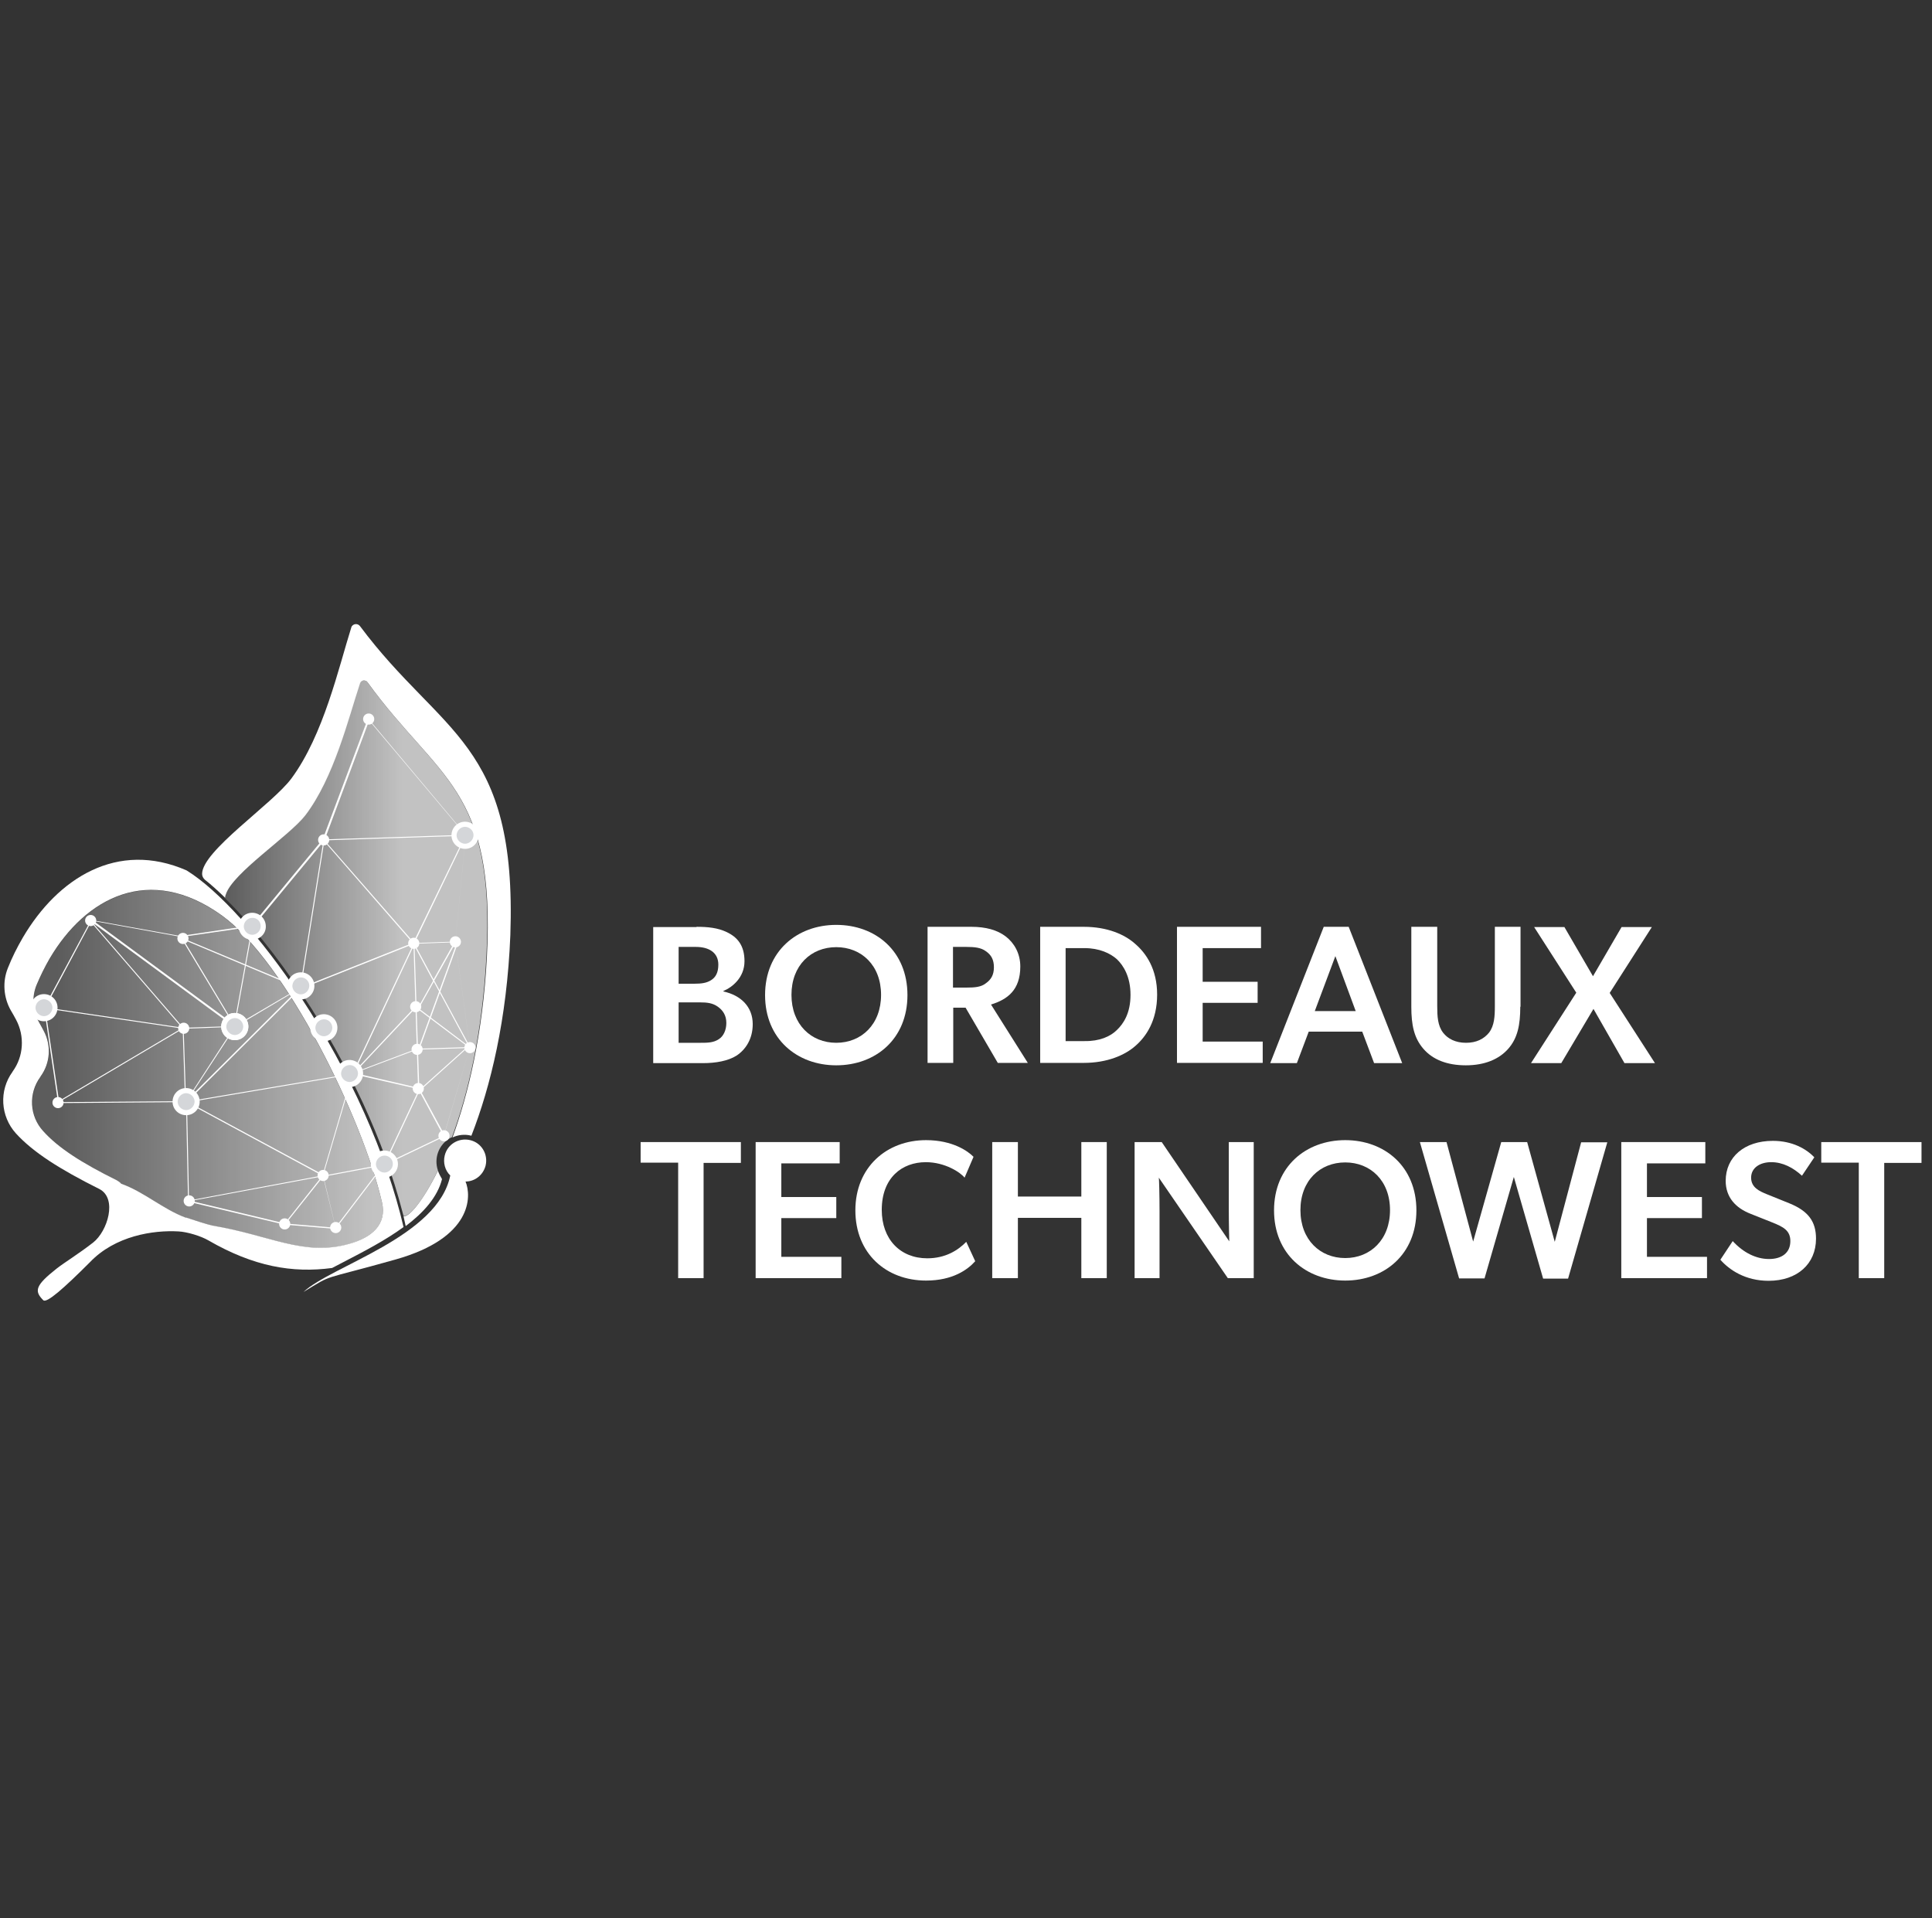 <svg width="141" height="140" viewBox="0 0 141 140" fill="none" xmlns="http://www.w3.org/2000/svg">
<rect x="0" y="0" width="141" height="140" fill="#333333" stroke="none"/>
<g clip-path="url(#clip0_7433_6607)">
<path d="M50.835 67.643C51.648 67.643 52.39 67.714 53.044 68.032C53.822 68.403 54.334 69.004 54.334 70.153C54.334 71.355 53.433 72.061 52.797 72.326V72.362C54.087 72.644 54.935 73.493 54.935 74.747C54.935 75.825 54.422 76.603 53.751 77.045C53.132 77.433 52.249 77.593 51.295 77.593H47.672V67.661H50.835V67.643ZM51.878 71.549C52.231 71.337 52.425 70.983 52.425 70.4C52.425 69.534 51.754 69.11 50.782 69.11H49.527V71.796H50.694C51.206 71.796 51.56 71.743 51.878 71.549ZM52.461 75.843C52.797 75.631 53.009 75.189 53.009 74.659C53.009 74.111 52.761 73.74 52.39 73.475C52.019 73.21 51.63 73.157 51.047 73.157H49.527V76.108H51.136C51.613 76.108 52.072 76.108 52.461 75.843Z" fill="white"/>
<path d="M55.836 72.627C55.836 69.428 58.169 67.502 61.031 67.502C63.912 67.502 66.227 69.428 66.227 72.627C66.227 75.826 63.912 77.752 61.031 77.752C58.169 77.752 55.836 75.826 55.836 72.627ZM61.031 69.128C59.194 69.128 57.762 70.454 57.762 72.609C57.762 74.765 59.194 76.108 61.031 76.108C62.869 76.108 64.301 74.765 64.301 72.609C64.301 70.454 62.869 69.128 61.031 69.128Z" fill="white"/>
<path d="M69.569 73.546V77.575H67.695V67.643H70.894C71.936 67.643 72.785 67.873 73.403 68.35C74.022 68.827 74.463 69.587 74.463 70.542C74.463 72.256 73.527 72.945 72.325 73.316L75.011 77.575H72.82L70.47 73.546H69.569ZM71.954 71.761C72.325 71.496 72.537 71.16 72.537 70.595C72.537 70.047 72.343 69.693 71.954 69.428C71.601 69.163 71.141 69.11 70.523 69.11H69.551V72.079H70.523C71.141 72.079 71.601 72.044 71.954 71.761Z" fill="white"/>
<path d="M79.095 67.643C80.827 67.643 82.099 68.209 82.859 68.898C83.637 69.57 84.449 70.718 84.449 72.591C84.449 74.5 83.637 75.666 82.859 76.338C82.099 77.009 80.809 77.575 79.095 77.575H75.914V67.643H79.095ZM81.516 75.171C81.993 74.712 82.506 73.952 82.506 72.609C82.506 71.284 81.993 70.471 81.516 70.011C81.021 69.57 80.226 69.198 79.148 69.198H77.77V75.984H79.148C80.244 76.002 81.039 75.649 81.516 75.171Z" fill="white"/>
<path d="M92.031 67.643V69.198H87.772V71.655H91.783V73.192H87.772V76.02H92.154V77.575H85.898V67.643H92.031Z" fill="white"/>
<path d="M95.513 75.295L94.647 77.593H92.703L96.609 67.643H98.429L102.334 77.593H100.284L99.418 75.295H95.513ZM98.941 73.793L97.457 69.782L95.955 73.793H98.941Z" fill="white"/>
<path d="M110.952 73.475C110.952 74.8 110.758 75.772 110.069 76.55C109.397 77.31 108.354 77.752 106.976 77.752C105.598 77.752 104.555 77.328 103.884 76.55C103.194 75.755 103 74.8 103 73.475V67.643H104.891V73.422C104.891 74.182 104.926 74.853 105.315 75.366C105.668 75.825 106.234 76.108 106.994 76.108C107.754 76.108 108.301 75.825 108.673 75.366C109.061 74.853 109.097 74.182 109.097 73.422V67.643H110.97V73.475H110.952Z" fill="white"/>
<path d="M113.943 77.593H111.734L115.039 72.451L111.964 67.662H114.173L116.258 71.249L118.344 67.662H120.553L117.478 72.469L120.782 77.593H118.556L116.294 73.635L113.943 77.593Z" fill="white"/>
<path d="M46.754 84.874V83.354H54.07V84.874H51.349V93.285H49.493V84.856H46.754V84.874Z" fill="white"/>
<path d="M61.281 83.354V84.909H57.022V87.365H61.033V88.903H57.022V91.73H61.404V93.285H55.148V83.354H61.281Z" fill="white"/>
<path d="M67.586 93.462C64.67 93.462 62.426 91.483 62.426 88.338C62.426 85.192 64.705 83.213 67.586 83.213C69.53 83.213 70.661 84.026 71.049 84.432L70.396 85.952C70.113 85.581 68.982 84.821 67.568 84.821C65.836 84.821 64.352 85.952 64.352 88.302C64.352 90.441 65.695 91.837 67.674 91.837C69 91.837 69.918 91.253 70.519 90.635L71.173 92.049C70.625 92.667 69.53 93.462 67.586 93.462Z" fill="white"/>
<path d="M74.287 88.903V93.285H72.414V83.354H74.287V87.33H78.917V83.354H80.773V93.285H78.917V88.885H74.287V88.903Z" fill="white"/>
<path d="M84.625 88.408V93.285H82.805V83.354H84.784L89.714 90.599C89.714 90.599 89.679 89.433 89.679 88.249V83.354H91.499V93.285H89.608L84.572 85.952C84.59 85.969 84.625 87.224 84.625 88.408Z" fill="white"/>
<path d="M92.981 88.338C92.981 85.139 95.313 83.213 98.176 83.213C101.056 83.213 103.371 85.139 103.371 88.338C103.371 91.536 101.056 93.462 98.176 93.462C95.313 93.462 92.981 91.536 92.981 88.338ZM98.176 84.839C96.338 84.839 94.907 86.164 94.907 88.32C94.907 90.476 96.338 91.819 98.176 91.819C100.014 91.819 101.445 90.476 101.445 88.32C101.445 86.164 100.014 84.839 98.176 84.839Z" fill="white"/>
<path d="M108.343 93.303H106.488L103.625 83.354H105.569L107.513 90.617L109.563 83.354H111.454L113.468 90.635L115.394 83.372H117.303L114.44 93.321H112.62L110.482 85.899L108.343 93.303Z" fill="white"/>
<path d="M124.456 83.354V84.909H120.197V87.365H124.209V88.903H120.197V91.73H124.58V93.285H118.324V83.354H124.456Z" fill="white"/>
<path d="M132.535 90.404C132.535 92.242 131.174 93.479 129.071 93.479C127.375 93.479 126.209 92.684 125.555 91.942L126.456 90.581C127.233 91.429 128.17 91.889 129.107 91.889C130.026 91.889 130.662 91.447 130.662 90.581C130.662 89.803 130.149 89.538 129.301 89.203L127.746 88.584C126.668 88.16 125.943 87.382 125.943 86.181C125.943 84.449 127.304 83.265 129.389 83.265C130.803 83.265 131.828 83.848 132.411 84.467L131.51 85.81C130.874 85.227 130.114 84.82 129.266 84.82C128.453 84.82 127.799 85.227 127.799 85.951C127.799 86.676 128.417 86.941 128.93 87.153L130.591 87.824C131.987 88.39 132.535 89.167 132.535 90.404Z" fill="white"/>
<path d="M132.918 84.874V83.354H140.234V84.874H137.513V93.285H135.657V84.856H132.918V84.874Z" fill="white"/>
<path d="M21.958 72.786C19.043 68.386 15.932 64.958 13.617 63.526C8.563 61.317 4.216 64.092 1.671 68.421C1.247 69.146 0.876 69.888 0.576 70.648C0.169 71.655 0.258 72.804 0.788 73.741C0.929 73.97 1.053 74.2 1.176 74.43C1.813 75.631 1.724 77.098 0.929 78.194L0.911 78.229C-0.078 79.59 0.028 81.463 1.159 82.718C2.413 84.096 4.357 85.333 7.256 86.782C8.581 87.471 7.856 89.857 6.796 90.688C5.753 91.501 4.711 92.137 4.145 92.579C2.573 93.816 2.484 94.222 3.156 94.894C3.403 95.141 4.675 94.01 6.566 92.119C8.404 90.193 11.179 89.769 13.034 89.875C13.67 89.91 14.66 90.21 15.208 90.529C18.512 92.437 21.34 92.932 24.238 92.543C24.503 92.402 24.786 92.26 25.086 92.101C26.518 91.359 28.126 90.529 29.451 89.557C28.232 84.308 25.563 78.264 21.958 72.786ZM25.51 90.776C22.188 91.73 19.696 90.14 15.508 89.451C15.225 89.398 14.024 89.009 13.6 88.868C13.582 88.868 13.564 88.868 13.547 88.868C11.886 88.249 10.525 86.994 8.846 86.393C8.758 86.287 8.652 86.217 8.528 86.146C5.965 84.874 4.251 83.778 3.156 82.559C2.148 81.463 2.06 79.802 2.944 78.6L2.961 78.565C3.668 77.593 3.757 76.303 3.191 75.243C3.085 75.048 2.979 74.836 2.855 74.624C2.378 73.794 2.307 72.786 2.661 71.903C2.944 71.231 3.262 70.577 3.633 69.941C6.231 65.541 10.896 62.979 16.215 66.831C20.863 70.206 26.465 81.604 27.878 87.754C28.249 89.38 27.118 90.317 25.51 90.776Z" fill="white"/>
<path d="M27.881 87.771C26.467 81.621 20.865 70.241 16.217 66.848C10.898 62.995 6.233 65.558 3.635 69.958C3.264 70.594 2.946 71.248 2.663 71.92C2.31 72.803 2.38 73.81 2.858 74.641C2.981 74.853 3.087 75.047 3.193 75.26C3.759 76.32 3.67 77.61 2.964 78.582L2.946 78.617C2.08 79.819 2.168 81.462 3.158 82.576C4.254 83.777 5.968 84.873 8.53 86.163C8.654 86.216 8.76 86.304 8.848 86.41C10.527 87.011 11.87 88.266 13.549 88.884C13.566 88.884 13.584 88.884 13.602 88.884C14.044 89.008 15.228 89.415 15.51 89.468C19.699 90.157 22.208 91.747 25.513 90.793C27.121 90.316 28.252 89.379 27.881 87.771Z" fill="url(#paint0_linear_7433_6607)"/>
<path d="M26.272 45.696C26.148 45.536 25.919 45.501 25.759 45.625C25.689 45.678 25.653 45.731 25.636 45.802C24.717 48.717 23.621 53.63 21.271 56.811C19.892 58.684 14.732 62.112 14.75 63.791C14.75 63.95 14.838 64.109 14.962 64.215C15.439 64.587 15.916 65.028 16.429 65.523C16.429 65.435 16.447 65.346 16.482 65.276C16.977 63.721 21.094 61.035 22.278 59.515C24.381 56.758 25.424 52.446 26.272 49.884C26.325 49.707 26.519 49.619 26.678 49.689C26.749 49.707 26.802 49.76 26.837 49.813C31.962 56.899 36.186 57.483 35.532 69.888C35.231 75.49 34.171 79.872 33.023 83.018C33.429 82.824 33.906 82.771 34.348 82.877L34.401 82.894C35.797 79.325 36.999 74.412 37.246 68.245C37.741 54.125 32.21 53.665 26.272 45.696Z" fill="white"/>
<path d="M26.817 49.794C26.711 49.653 26.517 49.618 26.357 49.724C26.304 49.759 26.269 49.812 26.234 49.883C25.386 52.445 24.36 56.739 22.24 59.514C21.074 61.033 16.956 63.737 16.444 65.275C16.408 65.363 16.391 65.434 16.391 65.522C18.211 67.307 20.208 69.763 22.116 72.661C23.777 75.171 25.226 77.804 26.499 80.525C27.718 83.176 28.69 85.827 29.344 88.354C29.379 88.478 29.415 88.601 29.45 88.743C29.468 88.743 29.468 88.743 29.485 88.743C29.874 88.796 30.881 87.665 31.959 85.42C31.659 84.537 32.012 83.565 32.808 83.088C32.861 83.052 32.931 83.017 32.984 82.999C34.151 79.854 35.193 75.471 35.494 69.869C36.165 57.464 31.942 56.881 26.817 49.794Z" fill="url(#paint1_linear_7433_6607)"/>
<path d="M4.235 80.88C4.459 80.88 4.641 80.698 4.641 80.474C4.641 80.249 4.459 80.067 4.235 80.067C4.01 80.067 3.828 80.249 3.828 80.474C3.828 80.698 4.01 80.88 4.235 80.88Z" fill="white"/>
<path d="M13.406 75.454C13.631 75.454 13.813 75.272 13.813 75.048C13.813 74.823 13.631 74.641 13.406 74.641C13.182 74.641 13 74.823 13 75.048C13 75.272 13.182 75.454 13.406 75.454Z" fill="white"/>
<path d="M13.809 88.054C14.033 88.054 14.215 87.872 14.215 87.647C14.215 87.423 14.033 87.241 13.809 87.241C13.584 87.241 13.402 87.423 13.402 87.647C13.402 87.872 13.584 88.054 13.809 88.054Z" fill="white"/>
<path d="M23.582 86.198C23.807 86.198 23.989 86.016 23.989 85.792C23.989 85.567 23.807 85.385 23.582 85.385C23.358 85.385 23.176 85.567 23.176 85.792C23.176 86.016 23.358 86.198 23.582 86.198Z" fill="white"/>
<path d="M21.957 72.432C22.182 72.432 22.364 72.25 22.364 72.026C22.364 71.801 22.182 71.619 21.957 71.619C21.733 71.619 21.551 71.801 21.551 72.026C21.551 72.25 21.733 72.432 21.957 72.432Z" fill="white"/>
<path d="M23.621 61.706C23.846 61.706 24.028 61.524 24.028 61.3C24.028 61.075 23.846 60.893 23.621 60.893C23.397 60.893 23.215 61.075 23.215 61.3C23.215 61.524 23.397 61.706 23.621 61.706Z" fill="white"/>
<path d="M26.906 52.887C27.131 52.887 27.313 52.705 27.313 52.48C27.313 52.256 27.131 52.074 26.906 52.074C26.682 52.074 26.5 52.256 26.5 52.48C26.5 52.705 26.682 52.887 26.906 52.887Z" fill="white"/>
<path d="M30.195 69.252C30.42 69.252 30.602 69.07 30.602 68.845C30.602 68.621 30.42 68.439 30.195 68.439C29.971 68.439 29.789 68.621 29.789 68.845C29.789 69.07 29.971 69.252 30.195 69.252Z" fill="white"/>
<path d="M33.235 69.145C33.459 69.145 33.641 68.963 33.641 68.739C33.641 68.515 33.459 68.333 33.235 68.333C33.01 68.333 32.828 68.515 32.828 68.739C32.828 68.963 33.01 69.145 33.235 69.145Z" fill="white"/>
<path d="M30.336 73.882C30.561 73.882 30.743 73.7 30.743 73.476C30.743 73.251 30.561 73.069 30.336 73.069C30.112 73.069 29.93 73.251 29.93 73.476C29.93 73.7 30.112 73.882 30.336 73.882Z" fill="white"/>
<path d="M30.442 76.992C30.666 76.992 30.848 76.81 30.848 76.586C30.848 76.361 30.666 76.179 30.442 76.179C30.217 76.179 30.035 76.361 30.035 76.586C30.035 76.81 30.217 76.992 30.442 76.992Z" fill="white"/>
<path d="M34.297 76.868C34.522 76.868 34.703 76.686 34.703 76.462C34.703 76.237 34.522 76.055 34.297 76.055C34.073 76.055 33.891 76.237 33.891 76.462C33.891 76.686 34.073 76.868 34.297 76.868Z" fill="white"/>
<path d="M30.527 79.855C30.752 79.855 30.934 79.673 30.934 79.448C30.934 79.224 30.752 79.042 30.527 79.042C30.303 79.042 30.121 79.224 30.121 79.448C30.121 79.673 30.303 79.855 30.527 79.855Z" fill="white"/>
<path d="M32.403 83.3C32.627 83.3 32.809 83.118 32.809 82.893C32.809 82.669 32.627 82.487 32.403 82.487C32.178 82.487 31.996 82.669 31.996 82.893C31.996 83.118 32.178 83.3 32.403 83.3Z" fill="white"/>
<path d="M33.996 61.371C34.221 61.371 34.403 61.189 34.403 60.964C34.403 60.74 34.221 60.558 33.996 60.558C33.772 60.558 33.59 60.74 33.59 60.964C33.59 61.189 33.772 61.371 33.996 61.371Z" fill="white"/>
<path d="M17.133 75.331C17.358 75.331 17.54 75.149 17.54 74.924C17.54 74.7 17.358 74.518 17.133 74.518C16.909 74.518 16.727 74.7 16.727 74.924C16.727 75.149 16.909 75.331 17.133 75.331Z" fill="white"/>
<path d="M20.777 89.733C21.002 89.733 21.184 89.55 21.184 89.326C21.184 89.102 21.002 88.92 20.777 88.92C20.553 88.92 20.371 89.102 20.371 89.326C20.371 89.55 20.553 89.733 20.777 89.733Z" fill="white"/>
<path d="M24.5 89.998C24.725 89.998 24.907 89.816 24.907 89.592C24.907 89.367 24.725 89.185 24.5 89.185C24.276 89.185 24.094 89.367 24.094 89.592C24.094 89.816 24.276 89.998 24.5 89.998Z" fill="white"/>
<path d="M6.617 67.591C6.842 67.591 7.024 67.409 7.024 67.184C7.024 66.96 6.842 66.778 6.617 66.778C6.393 66.778 6.211 66.96 6.211 67.184C6.211 67.409 6.393 67.591 6.617 67.591Z" fill="white"/>
<path d="M13.352 68.898C13.576 68.898 13.758 68.716 13.758 68.492C13.758 68.267 13.576 68.085 13.352 68.085C13.127 68.085 12.945 68.267 12.945 68.492C12.945 68.716 13.127 68.898 13.352 68.898Z" fill="white"/>
<path d="M6.639 67.307L13.301 75.03L4.307 80.349L3.299 73.563L6.639 67.307ZM6.622 67.183L3.211 73.545L4.236 80.473L13.408 75.047L6.622 67.183Z" fill="white"/>
<path d="M32.403 82.93C32.385 82.93 32.367 82.93 32.367 82.912L30.512 79.466V79.448L30.176 68.898L21.959 72.168C21.941 72.168 21.941 72.168 21.924 72.168L13.424 68.598C13.406 68.598 13.388 68.563 13.406 68.545C13.406 68.527 13.441 68.51 13.459 68.527L21.941 72.079L30.194 68.792C30.212 68.792 30.212 68.792 30.229 68.792C30.247 68.792 30.247 68.81 30.247 68.828L30.6 79.431L32.42 82.788L34.294 76.444L33.233 68.739L33.993 60.964L26.942 52.587L23.691 61.3C23.691 61.3 23.691 61.3 23.691 61.317L18.495 67.608L18.477 67.626L13.247 68.386L6.832 67.22L17.223 74.871C17.241 74.889 17.241 74.907 17.223 74.924C17.223 74.942 17.205 74.942 17.188 74.942L13.406 75.083L3.192 73.581C3.174 73.581 3.156 73.564 3.156 73.546C3.156 73.528 3.174 73.511 3.192 73.511L13.388 75.013L17.011 74.889L6.567 67.202C6.549 67.184 6.549 67.167 6.549 67.149C6.549 67.131 6.567 67.131 6.585 67.131L13.158 68.315L18.372 67.538L23.549 61.264L26.836 52.481C26.836 52.464 26.854 52.464 26.872 52.464C26.889 52.464 26.907 52.464 26.907 52.481L33.993 60.928V60.946L33.233 68.722L34.294 76.427V76.444L32.403 82.877C32.438 82.912 32.42 82.93 32.403 82.93Z" fill="white"/>
<path d="M13.759 87.683C13.741 87.683 13.723 87.665 13.723 87.647L13.582 80.685C13.582 80.667 13.6 80.65 13.617 80.65C13.635 80.65 13.653 80.667 13.653 80.685L13.794 87.647C13.794 87.665 13.776 87.683 13.759 87.683Z" fill="white"/>
<path d="M20.773 89.361C20.756 89.361 20.756 89.361 20.756 89.361C20.738 89.344 20.738 89.326 20.756 89.308L23.53 85.809L13.581 80.437L4.25 80.508C4.233 80.508 4.215 80.49 4.215 80.473C4.215 80.455 4.233 80.437 4.25 80.437L13.598 80.367H13.616L23.618 85.756C23.636 85.756 23.636 85.774 23.636 85.774C23.636 85.792 23.636 85.792 23.636 85.809L20.826 89.344C20.791 89.361 20.791 89.361 20.773 89.361Z" fill="white"/>
<path d="M13.582 80.437C13.564 80.437 13.564 80.437 13.564 80.437C13.546 80.419 13.546 80.402 13.564 80.384L17.116 74.924L13.175 68.385C13.158 68.368 13.175 68.35 13.193 68.332C13.211 68.314 13.228 68.332 13.246 68.35L17.187 74.906C17.187 74.924 17.187 74.941 17.187 74.941L13.794 80.137L21.711 72.255L17.505 74.747C17.487 74.765 17.47 74.765 17.452 74.747C17.434 74.729 17.434 74.712 17.452 74.694L21.905 72.079C21.923 72.061 21.94 72.079 21.958 72.096C21.976 72.114 21.976 72.132 21.958 72.149L13.599 80.473C13.599 80.437 13.599 80.437 13.582 80.437Z" fill="white"/>
<path d="M3.205 74.34C3.645 74.34 4.001 73.984 4.001 73.545C4.001 73.106 3.645 72.75 3.205 72.75C2.766 72.75 2.41 73.106 2.41 73.545C2.41 73.984 2.766 74.34 3.205 74.34Z" fill="#D4D6D9"/>
<path d="M3.244 74.536C2.696 74.553 2.237 74.129 2.219 73.581C2.202 73.034 2.626 72.574 3.174 72.556C3.721 72.539 4.181 72.963 4.199 73.511C4.216 74.058 3.792 74.518 3.244 74.536ZM3.191 72.927C2.855 72.945 2.59 73.228 2.59 73.564C2.608 73.899 2.891 74.165 3.227 74.165C3.562 74.147 3.827 73.864 3.827 73.528C3.81 73.193 3.527 72.927 3.191 72.927Z" fill="white"/>
<path d="M30.193 68.88C30.175 68.88 30.175 68.88 30.157 68.862L23.584 61.316C23.566 61.299 23.566 61.299 23.584 61.281C23.584 61.264 23.601 61.264 23.619 61.264L33.992 60.928C34.01 60.928 34.01 60.928 34.028 60.945C34.028 60.963 34.045 60.963 34.028 60.981L30.228 68.862C30.228 68.862 30.21 68.88 30.193 68.88ZM23.69 61.334L30.175 68.756L33.939 60.998L23.69 61.334Z" fill="white"/>
<path d="M30.776 79.483C30.758 79.483 30.758 79.483 30.741 79.465C30.723 79.447 30.723 79.43 30.741 79.412L33.992 76.496L30.688 76.602C30.67 76.602 30.652 76.585 30.652 76.567C30.652 76.549 30.67 76.531 30.688 76.531L34.098 76.425C34.116 76.425 34.134 76.425 34.134 76.443C34.134 76.461 34.134 76.478 34.116 76.478L30.794 79.465C30.794 79.483 30.776 79.483 30.776 79.483Z" fill="white"/>
<path d="M30.672 76.284C30.637 76.284 30.637 76.249 30.637 76.231L33.217 69.127C33.217 69.11 33.234 69.092 33.27 69.092C33.288 69.092 33.305 69.11 33.305 69.145L30.725 76.249C30.707 76.284 30.69 76.284 30.672 76.284Z" fill="white"/>
<path d="M25.758 78.387H25.74C25.723 78.37 25.723 78.352 25.723 78.334L30.017 69.216C30.017 69.198 30.052 69.198 30.07 69.198C30.087 69.198 30.105 69.234 30.087 69.251L25.899 78.158L30.317 73.457C30.335 73.439 30.353 73.439 30.37 73.457L34.187 76.338L31.66 71.654L30.618 73.51C30.6 73.528 30.582 73.528 30.565 73.528C30.547 73.51 30.547 73.492 30.547 73.475L31.607 71.584L30.158 68.88C30.158 68.862 30.158 68.862 30.158 68.845C30.158 68.827 30.176 68.827 30.194 68.827L33.233 68.721C33.251 68.721 33.251 68.721 33.268 68.739C33.268 68.756 33.268 68.756 33.268 68.774L31.696 71.566L34.329 76.444C34.329 76.461 34.329 76.479 34.329 76.497C34.311 76.514 34.293 76.514 34.276 76.497L30.353 73.545L25.793 78.387C25.793 78.387 25.776 78.387 25.758 78.387ZM30.247 68.88L31.643 71.478L33.162 68.774L30.247 68.88Z" fill="white"/>
<path d="M30.527 79.483L25.738 78.387C25.721 78.387 25.703 78.369 25.703 78.334C25.703 78.316 25.721 78.316 25.721 78.316L30.404 76.549C30.421 76.549 30.439 76.549 30.457 76.567C30.457 76.585 30.457 76.602 30.439 76.602L25.88 78.316L30.527 79.394C30.545 79.394 30.563 79.412 30.563 79.447C30.563 79.483 30.545 79.483 30.527 79.483Z" fill="white"/>
<path d="M24.553 89.698L20.754 89.38L13.721 87.701C13.703 87.701 13.685 87.684 13.685 87.666C13.685 87.648 13.703 87.631 13.721 87.631L23.529 85.793L25.684 78.424L13.562 80.474C13.544 80.474 13.544 80.474 13.526 80.474C13.526 80.474 13.509 80.456 13.509 80.438L13.332 75.084C13.332 75.066 13.35 75.048 13.367 75.048C13.385 75.048 13.403 75.066 13.403 75.084L13.579 80.403L25.72 78.353C25.738 78.353 25.738 78.353 25.755 78.371C25.755 78.388 25.773 78.388 25.755 78.406L23.582 85.81L28 84.98L32.329 82.912C32.347 82.895 32.364 82.912 32.382 82.93C32.4 82.948 32.382 82.965 32.364 82.983L28.035 85.05C28.035 85.05 28.035 85.05 28.017 85.05L23.582 85.881L24.518 89.698C24.518 89.716 24.518 89.734 24.518 89.734C24.589 89.68 24.571 89.698 24.553 89.698ZM13.933 87.648L20.79 89.292L24.5 89.61L23.599 85.846L13.933 87.648Z" fill="white"/>
<path d="M13.58 81.197C14.02 81.197 14.376 80.841 14.376 80.402C14.376 79.963 14.02 79.607 13.58 79.607C13.141 79.607 12.785 79.963 12.785 80.402C12.785 80.841 13.141 81.197 13.58 81.197Z" fill="#D4D6D9"/>
<path d="M13.619 81.392C13.071 81.41 12.612 80.986 12.594 80.438C12.577 79.89 13.001 79.431 13.549 79.413C14.096 79.396 14.556 79.82 14.573 80.368C14.591 80.915 14.167 81.375 13.619 81.392ZM13.566 79.784C13.23 79.802 12.965 80.085 12.965 80.421C12.983 80.756 13.266 81.021 13.602 81.021C13.937 81.004 14.202 80.721 14.202 80.385C14.185 80.049 13.902 79.784 13.566 79.784Z" fill="white"/>
<path d="M21.922 72.168C21.887 72.168 21.887 72.15 21.887 72.132L23.583 61.476C23.583 61.459 23.601 61.441 23.619 61.441C23.636 61.441 23.654 61.459 23.654 61.476L21.957 72.132C21.957 72.15 21.94 72.168 21.922 72.168Z" fill="white"/>
<path d="M17.137 74.748C17.102 74.748 17.102 74.73 17.102 74.712L18.392 67.608C18.392 67.591 18.409 67.573 18.427 67.573C18.445 67.573 18.462 67.591 18.462 67.608L17.172 74.712C17.172 74.73 17.155 74.748 17.137 74.748Z" fill="white"/>
<path d="M24.502 89.627C24.484 89.609 24.484 89.609 24.502 89.627C24.484 89.609 24.466 89.592 24.484 89.574L27.965 84.997C27.983 84.979 28 84.979 28.018 84.997C28.036 85.015 28.036 85.032 28.018 85.05L24.537 89.627C24.537 89.627 24.519 89.627 24.502 89.627Z" fill="white"/>
<path d="M28.074 84.962C28.039 84.962 28.039 84.927 28.039 84.909L30.513 79.643C30.513 79.625 30.548 79.608 30.566 79.625C30.584 79.625 30.601 79.66 30.584 79.678L28.11 84.944C28.11 84.962 28.092 84.962 28.074 84.962Z" fill="white"/>
<path d="M18.405 68.403C18.844 68.403 19.2 68.047 19.2 67.608C19.2 67.168 18.844 66.812 18.405 66.812C17.965 66.812 17.609 67.168 17.609 67.608C17.609 68.047 17.965 68.403 18.405 68.403Z" fill="#D4D6D9"/>
<path d="M18.444 68.598C17.896 68.615 17.436 68.191 17.419 67.644C17.401 67.096 17.825 66.636 18.373 66.619C18.921 66.601 19.38 67.025 19.398 67.573C19.433 68.121 18.991 68.562 18.444 68.598ZM18.39 66.99C18.055 67.007 17.79 67.29 17.79 67.626C17.807 67.962 18.09 68.227 18.426 68.227C18.762 68.209 19.027 67.926 19.027 67.591C19.027 67.237 18.744 66.972 18.39 66.99Z" fill="white"/>
<path d="M28.057 85.757C28.496 85.757 28.852 85.401 28.852 84.962C28.852 84.523 28.496 84.167 28.057 84.167C27.618 84.167 27.262 84.523 27.262 84.962C27.262 85.401 27.618 85.757 28.057 85.757Z" fill="#D4D6D9"/>
<path d="M28.088 85.951C27.54 85.969 27.081 85.544 27.063 84.997C27.045 84.449 27.47 83.989 28.017 83.972C28.565 83.954 29.025 84.378 29.042 84.926C29.06 85.474 28.636 85.933 28.088 85.951ZM28.035 84.343C27.699 84.36 27.434 84.643 27.434 84.979C27.452 85.315 27.735 85.58 28.07 85.58C28.406 85.562 28.671 85.279 28.671 84.944C28.671 84.59 28.371 84.325 28.035 84.343Z" fill="white"/>
<path d="M23.639 75.808C24.078 75.808 24.434 75.452 24.434 75.012C24.434 74.573 24.078 74.217 23.639 74.217C23.2 74.217 22.844 74.573 22.844 75.012C22.844 75.452 23.2 75.808 23.639 75.808Z" fill="#D4D6D9"/>
<path d="M23.67 76.003C23.122 76.02 22.663 75.596 22.645 75.049C22.627 74.501 23.052 74.041 23.599 74.023C24.147 74.006 24.607 74.43 24.624 74.978C24.642 75.526 24.218 75.985 23.67 76.003ZM23.617 74.395C23.281 74.412 23.016 74.695 23.016 75.031C23.034 75.367 23.317 75.632 23.652 75.632C23.988 75.614 24.253 75.331 24.253 74.995C24.235 74.642 23.953 74.377 23.617 74.395Z" fill="white"/>
<path d="M25.506 79.148C25.945 79.148 26.301 78.792 26.301 78.352C26.301 77.913 25.945 77.557 25.506 77.557C25.067 77.557 24.711 77.913 24.711 78.352C24.711 78.792 25.067 79.148 25.506 79.148Z" fill="#D4D6D9"/>
<path d="M25.545 79.342C24.997 79.359 24.538 78.935 24.52 78.387C24.502 77.84 24.927 77.38 25.474 77.362C26.022 77.345 26.482 77.769 26.499 78.317C26.517 78.865 26.093 79.324 25.545 79.342ZM25.492 77.734C25.156 77.751 24.891 78.034 24.891 78.37C24.909 78.705 25.192 78.971 25.527 78.971C25.863 78.953 26.128 78.67 26.128 78.334C26.11 77.981 25.828 77.716 25.492 77.734Z" fill="white"/>
<path d="M31.959 85.438C30.863 87.683 29.856 88.814 29.485 88.761C29.467 88.761 29.467 88.761 29.449 88.761C29.467 88.849 29.485 88.92 29.502 89.008C29.538 89.167 29.573 89.326 29.608 89.485C30.898 88.513 31.923 87.382 32.259 86.057C32.135 85.845 32.029 85.65 31.959 85.438Z" fill="white"/>
<path d="M35.441 85.067C35.636 84.237 35.141 83.406 34.31 83.212C33.48 83.017 32.649 83.512 32.455 84.343C32.331 84.855 32.473 85.421 32.861 85.792C31.96 90.263 24.185 92.383 22.152 94.292C24.414 92.913 23.23 93.514 28.868 91.924C34.505 90.333 34.416 87.294 33.975 86.234C34.664 86.234 35.265 85.756 35.441 85.067Z" fill="white"/>
<path d="M17.117 74.305C16.781 74.323 16.516 74.606 16.516 74.942C16.534 75.277 16.817 75.543 17.152 75.543C17.488 75.525 17.753 75.242 17.753 74.906C17.735 74.571 17.453 74.288 17.117 74.305ZM17.17 75.914C16.622 75.931 16.163 75.507 16.145 74.959C16.127 74.412 16.552 73.952 17.099 73.934C17.647 73.917 18.107 74.341 18.124 74.889C18.142 75.436 17.718 75.896 17.17 75.914Z" fill="white"/>
<path d="M17.135 75.72C17.574 75.72 17.93 75.364 17.93 74.924C17.93 74.485 17.574 74.129 17.135 74.129C16.696 74.129 16.34 74.485 16.34 74.924C16.34 75.364 16.696 75.72 17.135 75.72Z" fill="#D4D6D9"/>
<path d="M17.17 75.914C16.622 75.931 16.163 75.507 16.145 74.959C16.127 74.412 16.552 73.952 17.099 73.934C17.647 73.917 18.107 74.341 18.124 74.889C18.142 75.436 17.718 75.896 17.17 75.914ZM17.117 74.305C16.781 74.323 16.516 74.606 16.516 74.942C16.534 75.277 16.817 75.543 17.152 75.543C17.488 75.525 17.753 75.242 17.753 74.906C17.735 74.571 17.453 74.288 17.117 74.305Z" fill="white"/>
<path d="M33.94 61.793C34.379 61.793 34.735 61.437 34.735 60.998C34.735 60.559 34.379 60.203 33.94 60.203C33.501 60.203 33.145 60.559 33.145 60.998C33.145 61.437 33.501 61.793 33.94 61.793Z" fill="#D4D6D9"/>
<path d="M33.975 61.953C33.427 61.97 32.967 61.546 32.95 60.998C32.932 60.45 33.356 59.991 33.904 59.973C34.452 59.956 34.911 60.38 34.929 60.928C34.947 61.475 34.523 61.935 33.975 61.953ZM33.922 60.344C33.586 60.362 33.321 60.645 33.321 60.981C33.339 61.316 33.621 61.581 33.957 61.581C34.293 61.564 34.558 61.281 34.558 60.945C34.558 60.609 34.258 60.344 33.922 60.344Z" fill="white"/>
<path d="M21.959 72.75C22.398 72.75 22.755 72.394 22.755 71.954C22.755 71.515 22.398 71.159 21.959 71.159C21.52 71.159 21.164 71.515 21.164 71.954C21.164 72.394 21.52 72.75 21.959 72.75Z" fill="#D4D6D9"/>
<path d="M21.99 72.945C21.442 72.963 20.983 72.538 20.965 71.991C20.948 71.443 21.372 70.983 21.92 70.966C22.468 70.948 22.927 71.372 22.945 71.92C22.962 72.468 22.538 72.927 21.99 72.945ZM21.937 71.337C21.602 71.354 21.337 71.637 21.337 71.973C21.354 72.309 21.637 72.574 21.973 72.574C22.308 72.556 22.573 72.273 22.573 71.938C22.573 71.602 22.273 71.319 21.937 71.337Z" fill="white"/>
</g>
<defs>
<linearGradient id="paint0_linear_7433_6607" x1="2.34" y1="78.013" x2="27.945" y2="78.013" gradientUnits="userSpaceOnUse">
<stop offset="0.07" stop-color="white" stop-opacity="0.2"/>
<stop offset="0.967" stop-color="white" stop-opacity="0.7"/>
</linearGradient>
<linearGradient id="paint1_linear_7433_6607" x1="16.415" y1="69.206" x2="35.567" y2="69.206" gradientUnits="userSpaceOnUse">
<stop offset="0.001" stop-color="white" stop-opacity="0.2"/>
<stop offset="0.673" stop-color="white" stop-opacity="0.7"/>
</linearGradient>
<clipPath id="clip0_7433_6607">
<rect width="140" height="140" fill="white" transform="translate(0.234)"/>
</clipPath>
</defs>
</svg>
